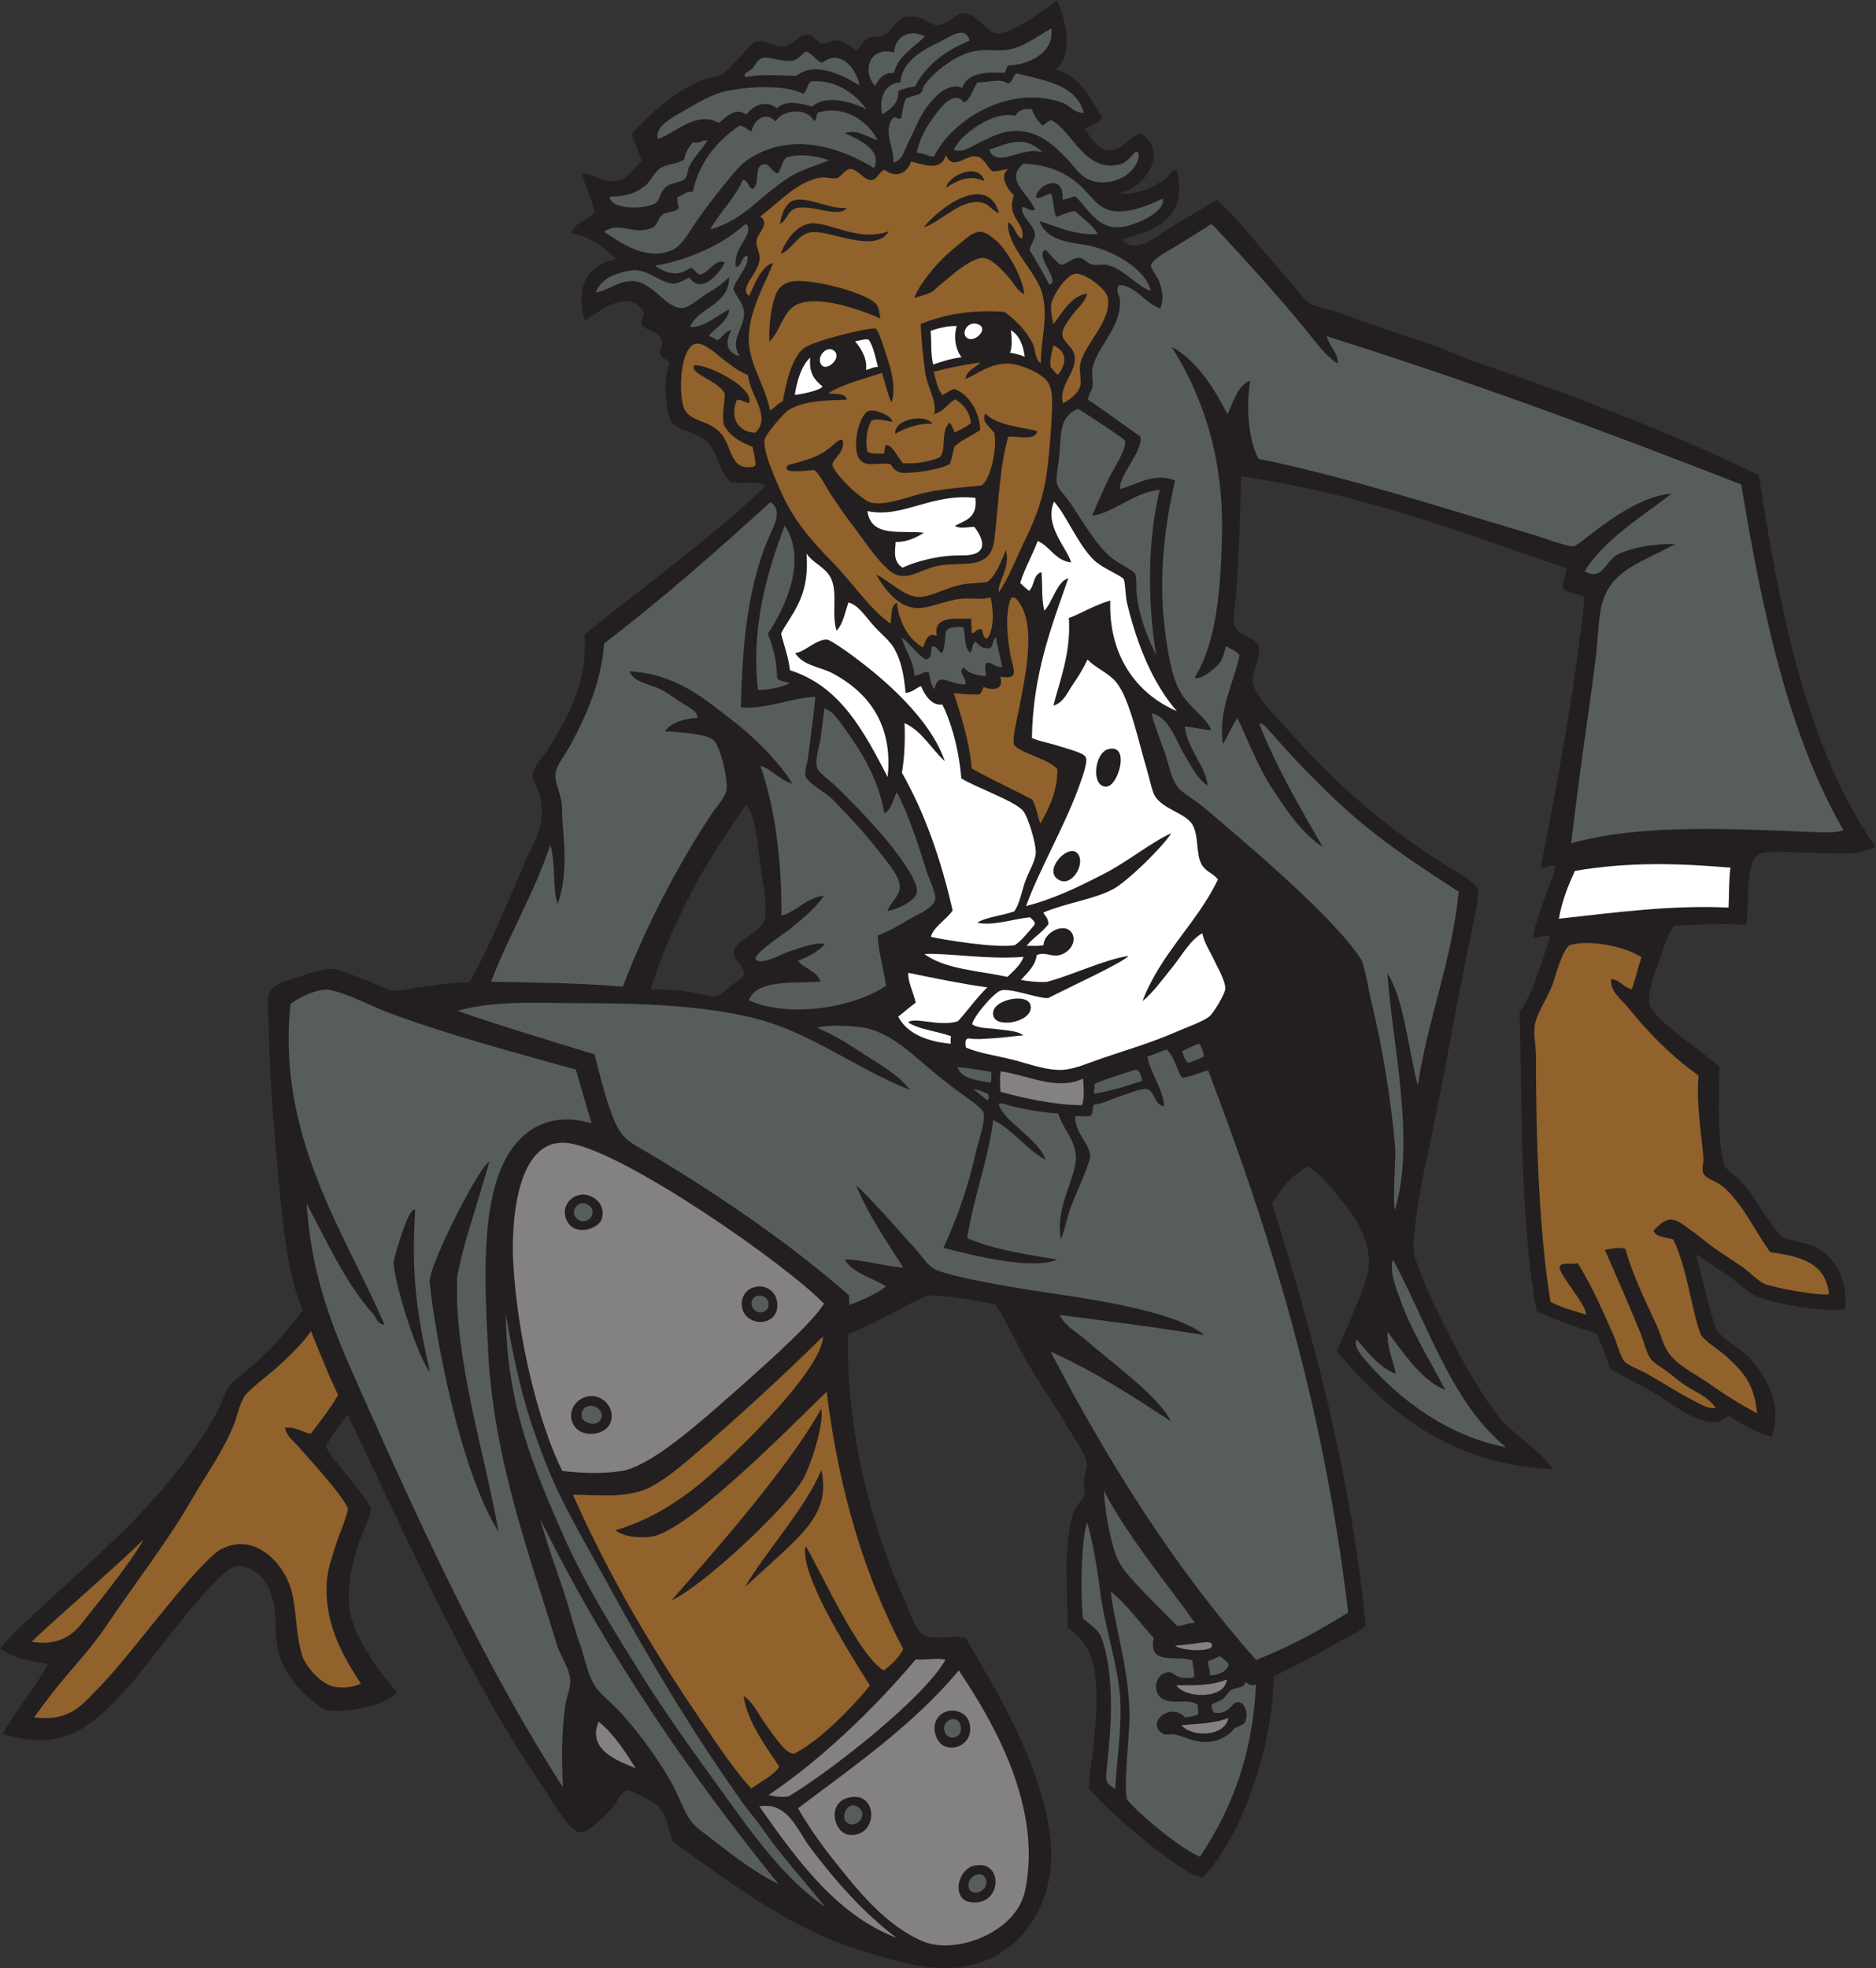 <?xml version="1.0" encoding="UTF-8" standalone="no"?>
<svg
   xmlns:dc="http://purl.org/dc/elements/1.1/"
   xmlns:cc="http://creativecommons.org/ns#"
   xmlns:rdf="http://www.w3.org/1999/02/22-rdf-syntax-ns#"
   xmlns:svg="http://www.w3.org/2000/svg"
   xmlns="http://www.w3.org/2000/svg"
   viewBox="0 0 746.653 783.093"
   height="783.093"
   width="746.653"
   xml:space="preserve"
   id="svg2"
   version="1.1"><rect x="0" y="0" width="746.653" height="783.093" fill="#333333" stroke="none"/><defs
     id="defs6" /><g
     transform="matrix(1.333,0,0,-1.333,0,783.093)"
     id="g10"><g
       transform="scale(0.1)"
       id="g12"><path
         id="path14"
         style="fill:#231f20;fill-opacity:1;fill-rule:evenodd;stroke:none"
         d="m 3151.37,5667.53 c 73.43,-19.05 103.53,-85.44 139.74,-145.17 -11.29,-16.11 -34.06,-21.74 -52.67,-31.15 19.63,-29.74 38.96,-65.19 74.96,-65.16 35.98,0.04 59.28,39.95 91.42,50.89 87.13,-55.95 16.88,-161.1 -64.14,-179.4 55.71,-5.96 106.61,18.84 142.13,45.92 9.77,7.44 15.96,27.74 31.41,23 33.16,-140.54 -60.53,-180.05 -163.89,-205.44 40.28,-55.3 118.17,21.7 163.69,46.88 46.96,25.97 86.72,51.9 119.42,70.15 75.19,-68.41 134.53,-152.15 208.45,-232.21 22.15,-24 46.33,-62.77 68.25,-76.27 18.69,-11.53 58.1,-17.9 87.75,-28.55 84.61,-30.4 177.89,-63.36 259.81,-89.41 57.38,-18.25 111.28,-45.01 168.61,-64.62 287.54,-98.36 575.57,-208.79 825.43,-331.05 64.26,-426.22 150.7,-828.18 348.12,-1108.9 -60.47,-31.79 -144,-17.16 -222.65,-17.06 -29.91,0.04 -98.36,8.04 -125.88,-5.57 -41.21,-20.37 -28.19,-159.02 -37.54,-210.66 -73.11,6.3 -138.2,0.35 -216.09,-2.35 -20.4,-29.55 -31.72,-69.89 -45.59,-110.12 -12.42,-36 -33.81,-89.83 -26.95,-123.7 9.18,-45.49 165.29,-146.53 208.8,-187.03 -0.46,-90.76 -8.9,-207.52 14.18,-292.23 7.7,-19.32 33.31,-32.21 48.97,-48.28 32.15,-32.95 49.98,-71.29 80.66,-112.72 13.27,-17.91 31.35,-45.19 41.94,-52.2 27.07,-17.85 67.36,-16.92 98.71,-31.66 54.61,-27.72 98.03,-85.22 91.15,-186.96 -52.23,-11.62 -214.18,16.12 -264.77,38.73 -31.79,14.22 -59.35,45 -89.35,64.54 -33.24,21.64 -62.48,41.91 -92.77,60.74 17.83,-56.68 40.31,-166.1 60.21,-220.74 20.33,-36.72 77.91,-60.53 105,-92.66 52.81,-62.6 95.1,-143.56 61.29,-230.66 -52.3,13.24 -86.58,38.39 -129.49,61.87 -52.27,-54.8 -151.08,24.98 -200.69,56 -56.21,35.15 -108.79,60.19 -151.42,83.39 -10.74,38.54 -26.25,71.86 -40.74,106.31 -62.25,19.96 -124.69,39.71 -179.57,67.74 -50.39,293.32 -41.16,585.02 -50.22,891.44 43.2,62.84 64.02,146.14 91,223.84 -12.48,12.29 -41.23,-8.01 -50.51,1.36 13.91,76.99 47.38,136.08 66.44,208.34 -4.88,15.84 -29.04,-12.12 -43.3,1.69 48.54,248.95 101.49,523.64 130.3,802.14 -15.34,14.67 -48.71,9.63 -62.43,26.07 -8.53,18.12 8.72,39.54 8.09,61.62 -310.29,105.88 -610.41,222.88 -970.66,274.19 -2.54,-97.41 -7.17,-227.35 -13.97,-335.75 -2.28,-36.12 -12.07,-87.26 -6.03,-108.38 9.1,-31.83 56.85,-34.39 71.03,-58.11 10.61,-43.82 -19.9,-78.18 -16.64,-112.44 3.81,-39.94 78.95,-111.59 103.46,-139.57 137.87,-157.26 273.67,-276.5 453.47,-394.35 31.39,-20.58 109.65,-59.91 115.45,-84.99 5.08,-21.82 -16.56,-112.65 -22.55,-141.53 -47.5,-228.42 -83.31,-446.51 -132.43,-672.51 -15.07,-69.43 -39.63,-200.72 -37.46,-268.94 30.84,-116.31 190.73,-423.61 266.98,-504.88 42.03,-44.79 118.88,-92.46 149.74,-142.72 -308.18,16.45 -491.29,169.53 -646.23,353.4 19.63,41.37 37.34,83.28 55.57,128.59 16.27,40.43 40.37,90.78 40.7,138.73 0.45,61.12 -35.23,123.73 -68.61,166.33 -35.06,44.77 -69.63,89.81 -113.3,117.5 -47.82,-25.23 -79.18,-65.54 -106.88,-109.24 120.26,-388.9 235.1,-803.84 279.3,-1263.28 -19.83,-16.58 -44.3,-25.915 -66.76,-38.982 -64.08,-37.324 -134.02,-76.836 -207.73,-110.078 -2.91,-233.418 -109.93,-498.828 -211.29,-600.332 -48.71,-7.266 -315.34,221.855 -342.07,268.965 6.56,49.062 23.88,190.859 23.94,243.086 0.41,109.238 -5.6,174.726 -86.03,234.021 1.11,106.78 -15.04,235.02 17.26,343.11 6.02,20.1 28.85,36.4 33.58,55.53 2.15,8.67 -2.62,23.59 -1.74,39.57 1.11,20.58 9.72,41.05 8.55,50.82 -3.34,27.87 -50.72,95.54 -66.7,123.18 -47.85,82.66 -93.71,139.28 -139.98,231.64 -14.82,29.63 -47.85,93.32 -66.54,119.57 -29.61,7.32 -138.03,27.11 -199.4,27.23 -41.97,-14.94 -81.07,-38.99 -119.89,-59.36 -40.9,-21.46 -81.59,-40.41 -120.05,-55.76 -9.52,-284.55 72.43,-583.98 168.54,-796.13 16.12,-35.61 34.69,-91.66 54.96,-102.074 33.67,-17.304 92.56,0.762 126.5,-8.828 87.02,-148.515 225.75,-369.941 253.46,-597.773 C 3159.3,197.715 3046.17,12.852 2843.44,0 2756.68,-5.508 2667.22,23.398 2589.14,46.406 2356.78,114.902 2185.45,253.027 2008.74,377.5 c -14.5,40.898 -16.67,77.48 -44.33,106.133 -7.84,8.125 -79.2,48.281 -92.14,46.367 -17.47,-2.578 -31.82,-38.594 -44.52,-52.402 -24.16,-26.25 -69.37,-73.614 -94.09,-72.637 -35.09,1.406 -84.83,95.098 -110.34,132.051 -225.8,327.109 -407.05,744.398 -586.29,1116.388 -7.53,-14.92 -52.835,-72.93 -64.198,-96.51 22.613,-46.36 103.628,-125.03 134.598,-183.71 -0.94,-30.93 -30.04,-78.39 -41.79,-122.09 -14.68,-54.59 -32.59,-116.29 -20.51,-188.3 10.28,-61.31 64.11,-151.501 139.45,-239.274 -32.87,-45.547 -187.314,-68.828 -220.392,-48.985 -47.641,28.574 -106.606,90.508 -127.219,150.742 -28.215,82.437 3.566,147.557 -44.446,227.247 -11.324,18.79 -49.82,52.87 -88.543,46.52 C 644.805,1189.38 437.605,898.398 387.965,844.453 300.426,749.336 205.027,634.668 9.465,698.633 26.637,740 101.809,831.094 143.902,907.637 89.59,916.152 34.066,924.688 0,955.332 c 113.43,126.228 354.91,313.358 501.914,494.238 55.563,68.38 106.617,134.86 149.02,215.59 13.382,25.48 21.957,57.65 39.664,81.03 120.812,92.5 173.867,165.41 213.754,218.46 -46.594,96.97 -63.555,284.71 -76.946,436.23 -12.898,145.96 -21.691,259.06 -24.687,395.29 -0.871,39.67 -9.504,99.55 5.383,122.76 14.625,22.79 66.171,32.93 84.726,39.78 29.793,11.01 79.36,27.9 107.098,22.76 26.554,-4.92 59.664,-21.02 91.504,-31.99 30.55,-10.53 63.93,-31.1 87.91,-32.16 18.55,-0.8 48.61,8.06 71.61,10.38 47.45,4.8 92.01,14.9 150.73,13.87 65.98,119.45 110.35,230.62 167.68,364.17 28.25,65.82 62.64,106.07 41.77,196.43 -4.47,19.31 -21.02,42.22 -20.7,60.35 0.41,22.65 29.59,49.04 47.01,77.75 58.33,96.16 118.89,197.54 107.49,339.88 179.54,147.41 372.71,282.33 539.02,441.85 -15.12,20.8 -57.7,5.03 -101.51,13.52 -38.72,35.57 -32.35,75.68 -70.14,119.42 -24.98,28.92 -89.78,33.26 -107.16,60.12 -10.47,16.19 -16.61,63.95 -18.36,89.28 -1.94,27.98 3.89,59.43 10.73,83.36 -3.78,20.38 -22.27,12.3 -26.61,31.25 -3.26,14.23 9.58,26.65 5.44,39.88 -8.3,26.54 -40.02,25.55 -59.61,44.21 -3.68,18.33 6.53,23.93 5.44,39.88 -46.86,75.97 -135.59,-0.32 -175.42,-25.78 -31.45,102.14 8.56,168.95 92.74,184.29 -28,28.48 -75.58,68.21 -133.13,76.99 9.44,33.92 50.43,38.97 69.23,64.32 -10.14,40.45 -28.05,72.42 -37.46,113.66 35,-0.11 64.33,-30.93 109.01,-20.41 33.03,7.78 46.06,40.93 69.54,57.13 -10.86,27.1 -19.49,56.62 -32.43,81.45 50.01,51.03 120.39,123.19 212.7,160.75 18.16,7.39 39.8,8.08 56.91,16.93 18.68,9.66 33.83,31.09 51.89,49.13 16.09,16.08 40.05,45.71 51.88,49.15 25.51,7.43 54.4,-17.17 79.91,-14.49 31.66,3.33 48.07,35.04 70.5,35.56 24.1,0.55 27.04,-22.76 48.03,-26.71 13.03,-2.45 28.61,10.59 42.84,9.1 28.61,-2.98 37.59,-20.02 58.97,-29.83 11.88,9.7 18.3,29.73 34.38,37.56 10.93,5.33 25.04,0.18 39.4,5.35 50.01,18.01 34.8,72.16 112.86,55.43 18.57,-3.97 35.18,-23.64 55.05,-22.78 31.07,1.35 54.3,35.17 77.7,35.87 35.52,1.05 68.47,-56.24 96.36,-60.61 43.71,-6.83 158.44,80.11 183.05,98.18 27.25,-61.27 49.28,-163.86 -5.31,-205.63 z m -922.71,-2195.7 c 23.59,-28.61 31.5,-95.17 39.69,-164.01 7.24,-60.83 24.84,-134.39 14.98,-175.91 -9.5,-40.01 -89.65,-64.68 -92.96,-97.8 -2.41,-24 33.48,-46.93 31.79,-67.06 -7.63,-15.92 -22.93,-23.07 -38.14,-34.12 -10.4,-7.57 -27.86,-27.6 -41.88,-30.68 -24.16,-5.32 -64.74,9.78 -97.9,13.69 -35.58,4.18 -68.19,5.68 -101.18,6.33 66.51,209.44 167.23,387.58 285.6,549.56 v 0" /><path
         id="path16"
         style="fill:#ffffff;fill-opacity:1;fill-rule:evenodd;stroke:none"
         d="m 2925,4904.31 c 24.39,-13.86 -15.39,-53.55 -37.11,-38.87 -21.7,14.68 4.14,57.59 37.11,38.87 v 0" /><path
         id="path18"
         style="fill:#ffffff;fill-opacity:1;fill-rule:evenodd;stroke:none"
         d="m 2490.8,4827.4 c 24.83,-21.53 -24.69,-65.51 -39.61,-39.94 -14,23.98 18.89,57.91 39.61,39.94 v 0" /><path
         id="path20"
         style="fill:#ffffff;fill-opacity:1;fill-rule:evenodd;stroke:none"
         d="m 2912.42,4388.52 c 7.68,-63.68 -35.94,-67.89 -61.13,-83.93 15.64,-9.59 39.86,-2.52 57.77,-2.7 30.8,-39.8 42.68,-86.33 -37.09,-85.13 -71.91,1.09 -138.34,-18.81 -177.21,-36.53 -32.31,19.97 -20.21,58.46 -20.66,76.33 36.08,0.33 62.94,14.12 84.38,27.87 -67.67,7.97 -157.75,-15.97 -168.62,64.61 104.59,-22.46 190.04,53.87 322.56,39.48 v 0" /><path
         id="path22"
         style="fill:#91622b;fill-opacity:1;fill-rule:evenodd;stroke:none"
         d="m 3019.3,4090.56 c 3.59,0.16 7.18,0.31 10.78,0.47 69.41,-64.49 31.72,-230.02 14.31,-323.68 -6.25,-33.67 -23.39,-96.64 -16.48,-116.04 15.53,-24.04 109.55,-44.2 129.38,-73.56 -0.77,-68.32 -25.14,-115.03 -50.55,-160.79 -8.65,15.65 -11.97,50.52 -24.77,70.97 -64.18,34.14 -124.55,60.63 -180.66,92.92 -7.76,85.78 -31.52,154.08 -53.18,224.67 23.12,-2.38 46.79,-4.17 72.24,-4.02 12.34,1.36 10.9,15.34 17.03,22.38 22.56,-10.55 62.8,-10.48 49.06,31 61.94,-11.68 36.88,25.21 29.36,69.76 -10.62,62.95 -13.71,127.06 3.48,165.92 v 0" /><path
         id="path24"
         style="fill:#575e5a;fill-opacity:1;fill-rule:evenodd;stroke:none"
         d="m 2876.46,4003.01 c 6.72,-27.87 1.12,-62.28 20.36,-76.42 9.41,9.15 2.11,23.4 16.56,33.16 10.08,-15.48 28.1,-23.42 41.91,-19.45 10.73,3.09 7.03,23.51 18.75,32.94 3.83,-32.27 12.5,-59.22 18.36,-89.28 -20.95,-2.77 -26.38,11.41 -43.79,12.49 -12.93,-3.13 -3.81,-26.43 -5.45,-39.89 -28.26,1.81 -52.22,8.29 -66.01,25.92 -18.73,-13.31 8.53,-30.48 5.82,-50.2 -46.62,-4.86 -80.96,43.34 -93.03,-14.92 -10.44,11.2 -12.63,31.43 -16.61,49.71 -14.84,6.35 -24.48,-8.67 -42.85,-9.1 -3.24,45.46 -28.07,75.82 -38.34,113.62 25.24,-17.67 44.64,-50.2 72.25,-65.28 16.15,2.48 16.93,19.02 16.39,36.77 17.93,9.53 22.05,-21.03 33.16,-16.56 20.63,53.42 -15.48,79.71 62.52,76.49 v 0" /><path
         id="path26"
         style="fill:#ffffff;fill-opacity:1;fill-rule:evenodd;stroke:none"
         d="m 5166.6,3284.63 c -4.74,-37.07 -3.63,-79.49 -5.55,-119.16 -174.17,7.79 -335.09,-14.39 -506.62,-33.21 9.28,53.62 27.82,98.77 47.74,142.65 160.31,27.59 310.64,22.81 464.43,9.72 v 0" /><path
         id="path28"
         style="fill:#575e5a;fill-opacity:1;fill-rule:evenodd;stroke:none"
         d="m 1719.47,2681.76 c 14.88,-54.12 31.37,-106.49 46.72,-160.08 -123.37,36.07 -206.4,-19.22 -251.54,-97.62 -81.8,-142.09 -67.19,-385.64 -56.95,-586.29 16.73,-328.1 131.28,-627.44 204.24,-870.211 11.05,-36.778 37.46,-71.309 40.74,-106.329 2.03,-21.679 -10.93,-50.273 -14.65,-76.308 -11.07,-77.559 -11.59,-156.758 -7.17,-245.352 -227.46,351.953 -415.9,763.3 -571.58,1109.82 -84.55,193.83 -176.659,368.44 -193.745,632.88 58.258,-110.24 116.895,-239.11 198.365,-329.97 9.32,-10.41 15.38,-34.21 33.8,-30.93 -115.04,267.46 -322.88,561.07 -280.149,956.95 26.133,18.93 83.547,48.03 117.101,41.21 57.318,-11.64 115.638,-45.25 175.968,-67.89 172.39,-64.73 380.33,-120.14 558.85,-169.88 z m -436.91,-631.92 c 18.6,-179.86 95.3,-574.02 206.03,-747.63 -42.06,238.88 -133.02,515.23 -123.49,760.15 19.7,107.17 49.91,182.17 96.24,344.93 -28.72,-11.53 -175.77,-298.17 -178.78,-357.45 z m -107.16,60.12 c -1.3,-59.47 72.58,-290.51 108.3,-330.33 -49.95,215.49 -52.71,323.42 -44.28,483.89 -17.39,8.39 -50.41,-99.71 -64.02,-153.56 v 0" /><path
         id="path30"
         style="fill:#91622b;fill-opacity:1;fill-rule:evenodd;stroke:none"
         d="m 4900.96,3017.04 c -10.53,-30.62 -17.7,-64.33 -28.23,-94.95 -26.46,3.79 -33.84,28.38 -62.57,29.67 -3.52,-36.7 30.78,-59.71 50.56,-84.24 60.47,-75.02 130.71,-147.17 210.78,-203.3 -7.71,-85.9 9.48,-177.95 14.57,-247.99 0.88,-12.07 -5.35,-28.89 -1.83,-39.73 7.13,-22.01 34.47,-23.92 55.86,-40.76 61.05,-48.08 100.72,-139.31 145.72,-198.96 85.45,-12.23 166.54,-29.2 174.92,-125.59 -28.1,-5.45 -165.35,19.36 -192.36,31.13 -20.92,9.11 -41.88,33.87 -67.13,51.08 -54.51,37.19 -85.49,54.78 -137.68,98.42 -51.23,33.79 -72.61,70.35 -126.5,8.82 8.57,-20.8 38.52,-18.24 58.81,-26.23 39.96,-79.02 55.19,-210.58 80.9,-281.11 11.64,-22.3 52.69,-44.75 78.71,-68.59 46.56,-42.68 83.61,-80.55 90.35,-168.97 -46.15,25.22 -94.43,54.2 -140.8,87.46 -41.37,29.67 -100.45,55.75 -126.9,98.91 -12.81,20.9 -20.68,52.62 -32.28,77.85 -31.56,68.63 -69,142.07 -92.89,226.5 -17.5,6.61 -42.95,0.49 -61.13,-2.69 35.5,-81.48 69.98,-159.63 104.47,-244.02 10.9,-26.64 18.9,-62.48 32.44,-81.45 9.3,-13.05 32.36,-25.64 48.5,-37.5 17.3,-12.71 34.64,-27.89 48.51,-37.5 33.28,-23.07 73.56,-36.46 96.84,-71.39 -25.39,-3.67 -50.26,13.81 -73.21,25.61 -46.46,23.85 -82.55,48.73 -133.12,76.97 -19.51,10.9 -56.17,24.46 -66.48,36.7 -12.21,14.51 -21.92,54.28 -32.27,77.85 -33.32,75.78 -64.51,146.94 -106.82,215.1 -22.56,-5.33 -46.07,4.14 -53.63,-9.57 -9.41,-17.09 81.48,-115.33 78.46,-144.28 -36.37,11.8 -75.24,20.86 -106.21,38.54 -34.73,212.38 -43.52,494.31 -43.25,733.2 0.04,30.55 -7.81,61.95 -3.96,89.92 5,36.31 34.04,75.84 52.3,121.23 8.11,20.18 31.27,115.21 55.88,121.39 61.59,15.45 164.63,-5.86 210.67,-37.53 v 0" /><path
         id="path32"
         style="fill:#848182;fill-opacity:1;fill-rule:evenodd;stroke:none"
         d="m 2988.13,2676.6 c 78.53,-10.27 165.74,-59.35 245.99,-21.54 1.25,-28.77 4.53,-59.38 -3.69,-79.45 -79.36,0.11 -170.02,20.27 -243.18,39.7 -1.08,21.66 -3.09,44.22 0.88,61.29 v 0" /><path
         id="path34"
         style="fill:#848182;fill-opacity:1;fill-rule:evenodd;stroke:none"
         d="m 2460.26,1983.01 c -34.96,-56.08 -150.03,-159.9 -270.12,-266 -118.11,-104.35 -240.82,-211.31 -327.64,-232.5 -65.44,-10.27 -123.22,-7.46 -183.73,-0.92 -74.06,149.77 -134.88,407.89 -146.53,624.14 -5.38,99.93 3.65,383.73 171.75,353.52 172.2,-30.94 650.74,-367.09 756.27,-478.24 z m -761.88,238.36 c 27.55,-35.8 92.45,-12.93 99.24,17.01 10.94,48.2 -33.01,71.64 -58.05,70.39 -44.84,-2.25 -69.41,-50.72 -41.19,-87.4 z m 516.52,-231.19 c -6.88,-73.07 97.14,-82.62 105.42,-20.57 6.06,45.47 -31.55,74.84 -71.2,61.72 -25.48,-8.42 -33.26,-31.1 -34.22,-41.15 z m -494.95,-378.64 c 25.76,-28.59 91.06,-20.93 103.66,18.99 13.12,41.6 -23.66,81.6 -64.63,76.42 -45.23,-5.7 -72.53,-58.26 -39.03,-95.41 v 0" /><path
         id="path36"
         style="fill:#575e5a;fill-opacity:1;fill-rule:evenodd;stroke:none"
         d="m 1510.31,1951.82 c 39.28,-230.36 76.83,-334.44 116.67,-438.09 48.82,-126.97 120.01,-243.16 181.5,-355.92 127.22,-233.298 259.65,-454.9 407.69,-663.044 19.62,-27.578 41.56,-51.563 61.2,-80.176 55.11,-80.274 125.25,-154.942 186.88,-233.164 -121.87,85.469 -211.34,210.547 -299.39,332.695 -87.4,121.231 -176.41,242.676 -257.98,374.18 -76.45,123.219 -161.15,258.259 -227.04,407.949 -86.8,197.19 -168.57,391.21 -169.53,655.57 v 0" /><path
         id="path38"
         style="fill:#91622b;fill-opacity:1;fill-rule:evenodd;stroke:none"
         d="m 2073.8,1432.6 c -70.61,-54.08 -140.64,-97.31 -235.88,-125.74 25.36,-22.93 90.25,-24.87 119.64,-16.33 119.87,34.8 419.73,342.5 510.71,429.78 36.86,-299.06 114.78,-553.26 228.57,-768.259 -14.55,-27.285 -33.18,-44.727 -58.14,-63.828 -76.75,43.222 -198.59,318.847 -233.53,371.347 -17.69,-79.36 114.64,-293.554 191.98,-416.425 -16.38,-21.387 -128.85,-154.336 -226.58,-203.575 -25.28,-0.879 -62.8,58.692 -77.79,78.399 -29.01,38.144 -39.74,71.523 -72.63,94.082 12.61,-80.488 66.16,-148.906 106.65,-211.485 -20.38,-28.515 -55.35,-43.671 -83.61,-64.961 -56.08,61.875 -101.73,132.54 -149.49,202.383 -140.43,205.391 -274.84,429.162 -382.99,674.942 74.85,-0.43 143.67,-9.38 208.44,12.83 44.71,15.31 104.68,63.95 146.92,100.2 130.82,112.24 278.51,247.63 391.29,359.63 -2.25,-107.56 -302.6,-390.98 -383.56,-452.99 z m -68.09,-334.53 c 89.37,38.98 341.5,273.86 391.29,359.63 23.68,40.78 65.25,171.13 54.79,211.42 -103.01,-185.41 -341.09,-450.14 -446.08,-571.05 z m 218.11,38.47 c 167.23,155.8 257.85,211.68 228.66,350.45 -45.77,-112.73 -167.53,-245.08 -228.66,-350.45 v 0" /><path
         id="path40"
         style="fill:#575e5a;fill-opacity:1;fill-rule:evenodd;stroke:none"
         d="m 3295.7,1425.37 c 67.68,-133.03 198.93,-290.88 272.07,-395.17 -19.08,0.21 -35.39,-7.82 -52.36,-9.52 -45.04,46.51 -96.72,94.57 -143.52,148.6 -36.64,42.3 -43.53,63.51 -60.13,137.89 -8.67,38.73 -12.99,74.2 -16.06,118.2 v 0" /><path
         id="path42"
         style="fill:#575e5a;fill-opacity:1;fill-rule:evenodd;stroke:none"
         d="m 3246.19,1329.47 c 14.75,-50.21 29.02,-128.51 37.23,-196.54 14.28,-118.48 57.28,-232.344 61.79,-337.95 3.56,-83.613 -11.09,-175.976 -15.37,-260.566 -38.9,26.367 -27.22,14.551 -15.78,163.555 6.49,84.414 4.63,213.672 -27.05,292.636 -10.04,20.625 -38.03,39.085 -53.73,53.635 -8.77,101.39 -2.83,247.22 12.91,285.23 v 0" /><path
         id="path44"
         style="fill:#848182;fill-opacity:1;fill-rule:evenodd;stroke:none"
         d="M 2823.11,920.254 C 2756.79,802.52 2471.21,581.23 2354.73,512.383 c -17.61,-3.457 -40.09,-0.352 -60.24,3.867 146.24,97.813 307.14,247.5 439.74,405.02 29.22,-3.262 62.77,5.664 88.88,-1.016 v 0" /><path
         id="path46"
         style="fill:#848182;fill-opacity:1;fill-rule:evenodd;stroke:none"
         d="m 2382.72,476.914 c 169.74,127.617 345.33,249.863 479.14,410.371 3.02,0.781 3.45,-1.269 3.75,-3.437 97.52,-145.606 248.78,-402.032 194.7,-654.453 C 3033.93,106.25 2854.06,38.848 2757.07,79.062 2644.02,125.918 2559.2,233.281 2482.91,330 c -37.94,48.086 -72.38,98.34 -100.19,146.914 z m 416.11,205.781 c 26.58,-49.882 115.37,-20.41 95.04,51.035 -6.99,24.571 -36.39,39.375 -62.72,33.282 -39.65,-9.199 -50.65,-49.942 -32.32,-84.317 z M 2537.59,397.266 c 87.37,-5.918 85,137.714 -7.96,110.234 -61.15,-18.066 -39.82,-106.992 7.96,-110.234 z m 358.39,-200.352 c 96.77,-16.094 102.44,127.91 13.22,108.691 -51.27,-11.054 -67.95,-99.589 -13.22,-108.691 v 0" /><path
         id="path48"
         style="fill:#848182;fill-opacity:1;fill-rule:evenodd;stroke:none"
         d="m 1787.52,735.254 c 45.7,-36.777 78.13,-88.066 110.66,-139.238 -35.52,16.504 -149.67,48.964 -110.66,139.238 v 0" /><path
         id="path50"
         style="fill:#575e5a;fill-opacity:1;fill-rule:evenodd;stroke:none"
         d="m 2324.24,250.898 c -66.18,31.368 -135.11,84.356 -200.57,135.293 -20.71,16.094 -46.5,33.594 -59.92,51.387 -22.57,29.942 -36.55,76.563 -59.2,116.289 -42.25,74.16 -90.2,139.024 -145.89,202.559 -27.77,31.679 -69.72,61.699 -87.01,93.457 -18.84,34.59 -26.56,79.98 -41.38,120.683 -14.73,40.484 -25.17,83.454 -37.93,124.454 -25.96,83.38 -58.2,164.49 -79.31,245.14 193.76,-394.808 445.11,-760.707 711.21,-1089.262 v 0" /><path
         id="path52"
         style="fill:#848182;fill-opacity:1;fill-rule:evenodd;stroke:none"
         d="m 2267.15,482.617 c 85.08,14.297 113.28,-71.172 149.43,-119.531 C 2494.59,258.75 2580.69,162.09 2677.3,89.941 2497.11,158.262 2377.49,325.41 2267.15,482.617 v 0" /><path
         id="path54"
         style="fill:#91622b;fill-opacity:1;fill-rule:evenodd;stroke:none"
         d="m 2823.95,5411.62 c 20.41,-47.08 57.61,-2.03 86.64,-3.38 28.08,-1.31 31.68,-27.57 52.42,-44.53 19.63,-1.88 28.92,5.73 46.58,5.67 -23.48,-17.73 -8.65,-51.04 17.89,-78.49 -25.64,-64.61 37.54,-82.9 23.71,-128.68 -20.37,9.17 -20.68,40.25 -41.8,48.6 -2.63,-75.88 86.39,-146.56 103.23,-215.25 17.24,-70.39 -4.61,-134.67 -5.33,-205.63 -19.26,15.82 -14.5,41.14 -24.28,60.18 -19.49,37.9 -47.62,66.27 -83.42,93.6 -96.5,6.92 -179.06,-7.08 -250.64,-36.3 2.26,-46.34 6.21,-94.4 13.63,-145.02 6.63,-45.36 35.25,-83.85 27.06,-123.44 26.96,6.39 41.38,31.36 61.88,43.65 25.59,-13.69 45.3,-40.83 47.46,-71.25 -14.9,-10.51 -30.31,-20.57 -49.23,-27.4 -3.21,9.08 -7.87,24.32 -15.28,28.79 -26.12,-25.54 -8.32,-78.46 -27.47,-102.56 -28.38,-13.6 -73.25,-20.89 -110.91,-18.45 -16.4,19.77 -28.73,48.43 -46.48,54.54 -11.7,-0.8 -6.96,-16.64 -9.67,-25.65 -21.84,-0.13 -49.07,-1.23 -50.83,8.56 -6.09,33.77 0.42,71.14 13.99,90.93 22.4,5.86 40.54,-1.59 61.47,-4.72 -1.68,18.24 -50.17,38.43 -69.92,32.95 -28.56,-7.92 -52.49,-105.67 -29.76,-141.85 18.72,-29.8 53,-10.57 94.46,-17.45 7.21,-14.28 20.71,-25.92 38.12,-26.02 55.85,-0.33 129.95,16.31 139.8,28.81 4.18,14.48 7.12,24.96 12.42,49.94 21.52,19.43 52.05,32.62 77.13,48.77 -2.23,66.68 -46.43,115.27 -79.22,123.04 -14.94,-6.55 -21.41,-10.74 -32.94,-18.62 -13.92,14.6 -19.17,39.89 -26.98,70.02 44.2,11.32 90.11,21.04 139.31,27.79 -9.84,-14.18 -39.9,-21.06 -44.69,-48.83 30.79,9.12 69.01,45.76 124.13,45.13 30.43,1.85 83.59,-20.81 106.21,-38.55 20.56,-16.13 29,-34.81 28.67,-78 -0.47,-61.11 -8.18,-151.2 -15.96,-209.71 -9.35,-70.56 -31.29,-130.9 -60.06,-190.04 -29.51,-60.68 -52.03,-121.15 -82.75,-165.82 -6.8,26.27 35.88,71.82 20.86,125.36 -10.98,-24.93 -27.4,-73.35 -54.65,-94.42 -20.04,-3.75 -44.77,-3.75 -62.44,-5.88 -54.16,-6.51 -105.11,-40.38 -144.57,-39.31 -43.63,1.18 -88.58,50.95 -125.58,66.52 26.3,-45.28 63.52,-93.61 116.21,-99.37 40.54,-4.42 93.98,25.78 146.5,28.1 29.1,1.28 52.91,-4.25 79.14,3.5 8.61,-41.45 10.9,-92.84 -9.94,-122.96 -15.65,0.51 -9.98,19.52 -18.3,28.02 -15.82,1.81 -15.53,-11.1 -28.31,-12.06 -0.62,14.38 -1.26,28.77 -1.89,43.15 -34.61,-1.3 -116.25,13.08 -102.23,-51.37 -30.47,12.82 -32.91,-17.18 -41.73,-34.27 -43.19,25.7 -69.4,69.97 -77.98,133.49 -19.56,-8.56 -14.33,-39.79 -18.88,-62.09 -58.87,40.05 -108.71,116.14 -170.1,179.86 -66.45,67.82 -120.96,128.87 -161.23,223.49 -16.85,39.58 -49.22,110.07 -44.58,145.37 1.9,14.51 57,80.21 73.8,90.15 50.18,29.16 129.57,27.56 171.68,29.22 -4.23,21.77 -34.29,15.31 -54.91,19.19 44.04,28.72 105.24,41.72 159.47,61.1 10.52,-28.71 16.34,-62.57 29.15,-88.79 14.2,44.36 -0.37,97.79 -17.31,146.97 -6.74,19.54 -19.09,64.6 -30.9,74.31 -34.74,0.15 -187.32,-37.8 -214.78,-59.95 -35.34,-28.52 -53.12,-105.86 -61.49,-157.67 -14.73,-4.38 -21.64,-18.75 -38.45,-26.93 -13.81,73.21 -63.25,138.72 -63.49,213.41 -0.28,84.34 51.89,169.39 72.86,226.64 -34.64,-7.84 -56.4,-65.36 -71.3,-98.14 -34.22,21.89 28.5,65.56 31.1,110.78 1,17.36 -11.63,36.06 -9.58,53.63 2.78,23.81 42.85,50.01 11.2,72.56 57.03,41.37 108.51,104.93 182.25,116.17 13.63,2.07 33.22,-5.09 46.92,-1.53 12.23,3.18 24.14,25.55 38.44,26.92 21.73,2.08 43.22,-34.32 62.73,-33.26 20.96,1.12 26.02,29.66 41.9,30.68 31.66,-26.18 67.13,-10.23 78.16,25.08 39.42,-10.16 90.19,-30.13 103.66,19 z M 3145,4843.39 c 32.48,-13 47.15,-45.07 14.22,-87.2 -10.04,4.05 -12.5,14.3 -21.9,21.76 -4.74,19.66 4.5,49.34 7.68,65.44 z m 28.85,-173.04 c -15.35,54.62 44.65,93.51 34.1,145.65 -5.02,22.47 -34,38.72 -35.9,57.87 -2.17,21.82 19.98,46 33.18,64.52 13.5,18.96 33.38,31.8 40.61,59.46 -46.19,-4.9 -74.02,-56.47 -100.47,-90.93 -5.31,21.73 -9.06,45.85 -6.31,60.99 4.83,26.68 45,86.5 71.7,89.65 27.15,3.2 91.62,-44.02 96.86,-71.39 12.85,-67.15 -67.54,-137.18 -81.49,-194.59 -5.68,-23.38 3.87,-51.62 -0.58,-68.49 -6.53,-24.87 -34.14,-42.62 -51.7,-52.74 z m -918.65,-87.47 c -52.54,1.76 -76.88,45.57 -54.8,98.48 15.71,0.81 21.68,-8.99 36.44,-9.2 15.7,50.02 -139.26,121.3 -164.98,111.09 -12.44,-24.33 68.07,-42.67 91.62,-81.91 2.32,-25.13 -9.58,-62.48 -1.39,-97.35 25.13,-42.14 66.75,-54.98 84.53,-63 3.52,-14.86 8.3,-32.56 9.13,-51.78 1.11,-12.55 -31.94,-10.28 -43.01,-5.5 -29.81,12.87 -35.86,66.42 -56.6,92.74 -39.75,50.47 -104.7,34.33 -117.27,90.56 -13.4,60.04 -3.33,179.8 42.4,182.05 24.74,1.21 64.26,-36.74 77.76,-47.01 25.42,-19.34 42.51,-33.55 74.16,-47.17 6.85,-62.73 71.49,-125.16 22.01,-172 z m 569.45,731.47 c 34.35,22.24 72.05,40.54 114.45,19.48 -15.12,57.06 -105.97,19.53 -114.45,-19.48 z m -455.96,-38.18 c -24.39,-7.75 -36.94,-47.72 -40.14,-70.24 23.56,12.08 20.88,40.54 50.59,47.66 48.19,10.45 128.32,-31.59 149.07,0.8 -47.03,-6.82 -116.54,35.43 -159.52,21.78 z m 389.12,-80.08 c 47.85,14.57 102.87,76.38 158.81,75.48 37.42,-0.26 39.57,-23.69 66.33,-33.1 -34.41,118.54 -171.2,23.79 -225.14,-42.38 z m -325.15,11.97 c -50.1,4.17 -89.39,-53.29 -101.24,-91.46 36.47,15.59 48.19,56.44 88.31,64.54 51.77,10.43 193.49,-67.16 234.1,3.14 -84.22,-30.48 -159.98,18.69 -221.17,23.78 z m 546.91,-56.22 c -57.32,50.95 -65.55,36.57 -141.27,-27.35 -57.11,-48.2 -105.15,-119.61 -107.26,-139.37 20.93,8.31 31.09,7.76 52.5,18.63 38.8,32.59 120.89,111.1 158.55,99.59 20.25,-2.19 53.83,-38.27 71.04,-58.13 15.68,-18.1 24.33,-39.73 45.37,-48.44 -6.2,49.39 -43.83,118.51 -78.93,155.07 z m -362.96,-185.42 c -30.46,35.93 -197.12,77.49 -251.65,68.15 -45.53,-7.79 -53.33,-45.8 -61.08,-85.58 -5.94,-30.53 -7.94,-66.53 -6.65,-93.99 35.31,33.93 39.88,92.79 85.13,111.88 70.7,29.12 204.48,-24.57 246.96,-43.13 -3.53,7.8 -2.71,30.88 -12.71,42.67 z M 2968.75,4582 c 9.92,-51.37 -15.16,-149.12 -39.92,-156.71 -12.95,-2.13 -126.7,-8.95 -186.23,-26.25 -43.19,-12.56 -105.12,-34.28 -143.06,-24.35 -27.82,7.28 -112.1,88.33 -114.27,113.52 4.89,20.85 39.42,38.64 30.32,73.58 -13.63,2.78 -26.79,-17.58 -52.7,-34.58 -31.17,-20.47 -71.6,-30.71 -109.72,-40.9 -28.44,-30.57 72.04,-13.79 76.32,-14.63 13.22,-3.31 37.4,-52.25 53.85,-76.9 22.2,-33.28 37.95,-56.22 53.85,-76.9 44.4,-57.74 78.14,-112.06 118.17,-146.12 46.47,-39.55 86.77,1.33 143.53,13.55 69.16,14.9 158.12,-16.62 169.61,75.97 13.51,108.87 15.78,221.46 42.11,310.27 30.48,0.98 82.53,-12.9 86.3,15.95 -35.58,11.4 -120.78,15.28 -155.02,53.26 -11.11,-27.27 8.58,-33.35 26.86,-58.76 z m -295.4,-2.25 c 28.74,17.38 73.91,32.92 111.04,29.71 -22.95,32.74 -117.48,12.64 -111.04,-29.71 v 0" /><path
         id="path56"
         style="fill:#91622b;fill-opacity:1;fill-rule:evenodd;stroke:none"
         d="m 927.93,1594.53 c -26.938,4.51 -42.692,21.23 -76.485,18.24 2.211,-23.63 26.16,-40.6 42.266,-59.39 22.551,-26.31 125.779,-137.15 144.929,-180.98 1.75,-14 -29.14,-87.32 -34.95,-106.03 -11.206,-36.21 -24.71,-73.26 -27.592,-109.34 -10.09,-126.27 47.882,-226.854 101.612,-308.378 -28.39,-12.011 -58.39,-13.984 -84.019,-7.949 -33,7.774 -78.769,54.922 -90.453,89.59 -21.386,63.496 -16.785,140.057 -34.078,200.387 -21.23,74.05 -108.008,176.39 -214.16,116.66 -90.457,-64.92 -275.102,-330.719 -372.973,-423.688 -44.82,-49.121 -87.668,-88.066 -180.339,-75.41 25.398,33.418 43.101,59.004 66.98,88.399 49.199,60.625 104.984,119.062 150.285,186.839 82.348,123.16 179.824,246.64 253.676,375.17 40.855,71.1 89.148,136.41 123.695,218.07 11.418,27.03 18.039,64.51 32.039,87.79 13.625,21.74 69.137,61.58 97.145,87.29 17.574,16.11 65.211,56.83 103.285,109.08 17.535,-45.8 36.242,-89.36 56.559,-138.05 5.546,-13.3 23.138,-46.7 23.268,-53.73 -19.948,-36.29 -58.366,-84.41 -80.69,-114.57 z M 428.813,1279.22 c -38.266,-70.53 -161.122,-220.1 -181.098,-245.96 -29.152,-39.315 -74.086,-72.869 -153.59,-59.373 100.051,94.493 250.016,221.933 334.688,305.333 v 0" /><path
         id="path58"
         style="fill:#575e5a;fill-opacity:1;fill-rule:evenodd;stroke:none"
         d="m 2231.45,5201.64 c 16.82,-29.6 -44.7,-68.9 -34.15,-124.04 20.68,2.93 13.84,31.05 34.53,33.96 3.99,-35.22 -31.26,-62.66 -42.47,-99.17 13.67,-31.99 31.44,-43.66 32.12,-74.25 0.92,-41.4 -45.17,-80.37 -12.42,-126.67 -40.65,9.99 -45.45,42.63 -25.07,78.16 -20.62,-4.13 -26.14,-22.08 -41.89,-30.67 -7.88,5.21 -16.49,9.63 -25.81,13.27 20.82,25.79 54.89,39.48 61.4,78.39 -31.02,-11.67 -69.6,-53.6 -116.62,-52.01 17.73,55.19 117.73,64.71 115.92,149.27 -20.5,-20.81 -34.84,-30.58 -66.27,-49.77 -26.14,-15.98 -53.45,-42.2 -73.78,-42.9 -47.98,-1.68 -85.89,75.56 -144.08,80.11 -44.52,3.48 -69.76,-25.57 -113.81,-33.86 8.06,26.47 34.48,44.79 55.31,52.89 12.92,5.02 44.11,14.43 64.27,13.65 38.25,-1.47 70.78,-34 105.62,-39.39 16.95,-2.62 36.78,8.89 53.89,17.62 35.16,-51.53 87.95,9.43 106.15,44.33 -26,15.58 -46.98,-29.65 -74.09,-35.71 -13.02,3.38 -15.11,18.69 -29.73,20.31 -36.03,-28.31 -73.23,-16.11 -104.78,6.18 100.79,17.67 202.33,62.8 268.4,123.57 4.16,0.77 6.44,-0.51 7.36,-3.27 z m 1239.66,80.04 c 13.56,-39.08 -92.03,-88.52 -140.35,-85.48 -59.78,3.74 -86.6,61.22 -119.39,92.01 -15.55,-0.71 -22.44,-9.36 -39.24,-8.94 8.03,76.24 -70.16,50.45 -79.59,7.29 14.76,-9.91 28.77,10.37 46.44,9.26 8.05,-26.91 5.45,-42.07 13.79,-67.86 10.75,0.49 35.92,14.65 56.92,16.93 22.17,-21.32 58.06,-46.75 67.91,-69.07 -73.26,-3.39 -119.53,22.72 -174.69,39.13 18.95,-49.56 69.55,-62.33 129.22,-69.97 72.21,-9.23 185.6,-65.18 204.32,-138.7 -41.72,12.94 -77.7,64.04 -129.54,77.15 -15.15,3.83 -32.16,-2.12 -46.91,1.53 -11.31,2.81 -24,19 -36.91,19.99 -21.39,1.63 -35.94,-20.4 -56.76,-20.53 -17.37,12.43 -29.3,30.83 -45.22,44.85 -34.27,-16.53 48.56,-95.4 11.8,-103.98 -1.45,3.53 -47.48,87.44 -58.55,101.91 0.09,12.67 17.05,35.58 15.91,47.55 -2.85,29.92 -43.2,54.21 -38.77,81.39 15.34,1.68 19.89,-13.1 37.89,-8.5 -9.68,42.81 -95.33,89.86 -33.69,138.18 75.14,-1.54 133.75,-29.61 176.14,-71.48 31.73,-31.34 52.46,-70.59 107.65,-70.91 42.81,-0.26 92.29,18.75 131.62,38.25 z m -996.02,114.51 c -48.61,-19.63 -90.13,-30.62 -127.24,-56.08 -34.94,-23.95 -68.15,-52.03 -100.96,-80.14 -30.67,-26.26 -74.38,-55.64 -126.61,-70.45 29.45,52.41 72.96,91.95 97.93,148.47 17.18,-1.35 14.15,-24.77 30.05,-27.51 22.09,19.11 2.44,65.88 29.18,73.36 21.17,5.93 22.84,-21.51 44.44,-26.85 12.2,12.97 12.09,37.23 26.7,48.01 42.67,12.33 94.67,3.18 126.51,-8.81 z m 638.09,23.05 c -63.2,22.24 -134.61,-50.67 -160.23,8.89 46.17,12.34 102.66,49.69 160.23,-8.89 z m -1001.07,36.58 c -10.58,-21.63 -38.04,-45.88 -54.22,-78.08 -5.5,-10.96 -4.42,-28.15 -12.79,-36.6 -11.48,-11.61 -40.39,-11.23 -56.58,-24.12 -17.32,-13.79 -18.83,-40.7 -30.31,-48.19 -30.57,-19.95 -134.33,-21.88 -137.78,19.12 45.53,-0.92 76.33,9.63 103.19,29.8 19.64,14.75 27.27,38.82 44.52,52.41 20.85,16.43 51.03,12.44 74.42,28.52 4.15,21.51 14.24,37.59 26.55,51.63 21.81,-5.67 20.36,5.37 43,5.51 z m 968.81,93.28 c 6.6,-20.43 18.08,-35.55 30.99,-49.08 11.18,3.59 14.57,14.27 28.15,15.66 62.73,-33.66 99.39,-157.79 204,-131.52 34.07,8.55 48.85,59.38 56.45,27.72 -8.07,-68.31 -101.82,-102.21 -159.14,-68.29 -21.25,12.57 -40.2,41.76 -60.41,62.2 -41.88,42.3 -94.05,90.23 -176.29,75.07 -28.44,-5.23 -55.06,-20 -81.45,-32.42 -22.24,-10.48 -48.65,-30.91 -74.74,-21.32 12.01,40.09 117.01,119.62 182.89,101.77 8.18,14.38 22.83,22.82 49.55,20.21 z m -650.64,-35.97 c 10.67,2.88 4.52,21.16 13.27,25.8 79.02,22.64 147.44,-25.88 176.61,-82.27 -29.95,7.83 -60.83,33.61 -98.22,20.88 39.91,-18.41 113.93,-49.91 87.49,-104.24 -117.64,71.72 -260.17,104.93 -379.38,22.86 -17.74,-12.2 -32.49,-30.27 -48.28,-48.98 -32.86,-38.93 -63.45,-78.93 -95.45,-123.13 -23.69,-32.72 -47.53,-83.62 -82.19,-97.33 -77.84,-30.8 -150.69,23.69 -200.66,56 37.85,28.08 78.57,-0.86 118.68,5.24 7.99,1.21 20.45,3.83 28.45,8.47 11.96,6.93 13.72,26.95 27.19,37.23 13.58,10.38 37.29,5.62 49.55,20.21 -3.41,8.83 -5.56,19.06 -5.03,32.21 16.36,4.59 24.05,17.1 46.12,16.46 20.07,89.75 72.02,150.34 139.03,197.13 17.01,-0.27 21.91,-13.77 36.76,-16.39 6.08,33.14 43.44,61.9 70.82,28.35 20.68,36.65 95.74,43.14 115.24,1.5 z m 806.09,24.83 c -28.23,-1.28 -44.3,23.04 -62.58,29.66 -161.86,58.68 -334.69,-53.95 -385.65,-161.19 -18.44,2.48 -31.11,11.25 -50.99,12.16 4.22,26.53 19.02,61.78 42.62,95.57 22.59,32.34 66.34,96.33 98.47,54.81 22.56,11.56 25.69,40.91 40.63,59.45 35.11,0.04 67.01,13.61 90.21,-3.22 16.99,2.85 11.92,25.92 27.5,30.05 83.03,-21.15 175.37,-32.11 199.79,-117.29 z m -649.12,10.93 c -40.16,19.06 -119.68,46.81 -162.47,7.24 -28.57,10.07 -81.37,21.69 -104.3,-4.62 -36.76,26.4 -69.44,8.76 -92.88,-18.52 -33.52,23.83 -59.4,-9.28 -81.76,-25.24 -65.84,39.49 -136.51,-35.68 -181.68,-47.67 -9.22,39.6 44.54,63.94 82.67,86.54 34.39,20.38 79.47,47.07 120.06,55.76 72.09,15.44 181.17,19.35 230.97,-7.81 13.31,7.37 11.12,28.93 23.58,37.08 72.56,6.26 130.84,-35.42 165.81,-82.76 z m -132.23,138.29 c 53.25,42.8 101.53,-15.81 111.07,-67.16 -46.83,28.34 -133.3,74.47 -188.61,27.7 -55.8,1.87 -98.89,6.44 -151.21,-3.08 -11.59,10.4 9.87,15.4 20.47,26.13 6.15,6.22 16.14,26.52 27.49,30.05 24.34,7.56 64.06,-13.69 94,-6.66 18.58,4.36 21.52,17.29 38.45,26.93 20.64,-6.35 27.7,-27.55 48.34,-33.91 z m 683.73,102.31 c 9.86,-68.59 -60.04,-105.57 -121.25,-109.86 -16.66,1.44 -9.32,-19.08 -20.62,-22.53 -49.34,3.46 -110.08,0.67 -124.13,-45.13 -47.11,21.06 -97.07,-39.99 -119.11,-77.34 -14.72,-24.95 -26.4,-55.52 -39.66,-81.03 -13.21,-25.44 -21.11,-62.58 -47.64,-63.37 6.67,37.36 -33.74,97.29 1.3,133.4 10.9,3.08 10.86,-5.74 21.75,-2.65 6.97,17.77 6.18,42.65 15.43,58.34 12.83,9.16 32.67,8.95 42.52,16.29 10.89,8.1 5.07,14.25 13.28,25.82 26.41,37.23 92.54,89.37 146.92,100.18 37.64,7.48 72.23,-0.4 100.7,4.46 48.44,8.27 79.94,34.98 130.51,63.42 z m -243.44,-35.98 c -72.15,-29.43 -129.56,-72.36 -163.3,-136.95 -19.68,-1.56 -33.82,-8.18 -49.88,-13.02 1.99,-39.77 -24.11,-53.85 -47.33,-70.56 -12.22,47.19 6,92.35 53.41,96.06 5.58,58.44 56.56,92.02 117.19,120.49 29.7,13.94 75.13,51.93 89.91,3.98 z m -133.86,12.09 c -33.81,-33.49 -79.14,-56.39 -92.49,-108.59 -33.86,1.08 -44.75,-18.86 -55.96,-38.51 -39.57,42.32 -18.86,119.06 56.86,99.81 2.58,49.07 48.94,71.45 91.59,47.29 v 0" /><path
         id="path60"
         style="fill:#575e5a;fill-opacity:1;fill-rule:evenodd;stroke:none"
         d="m 3993.77,4789.49 c 3.94,28.21 -25.51,52.52 -32.42,81.44 425.39,-133.45 834.12,-285.11 1237.56,-442.55 63.39,-385.68 143.55,-753.04 305.05,-1031.53 -13.32,-7.19 -49.53,-7.28 -68.16,-6.62 -232.52,8.22 -528.89,28.91 -744.47,-32.93 19.2,172.64 49.08,366.26 72.93,550.97 8.06,62.42 6.56,133.53 24.41,181.25 32.52,86.91 119.14,109.72 212.7,160.75 -48.13,2.05 -116.47,-5.84 -168.07,-29.05 -40.41,-18.16 -48.63,-84.48 -102.25,-51.37 63.58,98.26 167.7,159.41 260.04,231.32 -128.92,-10.31 -265.64,-149.03 -292.14,-157.06 -18.23,-2.49 -94.46,26.66 -120.43,34.31 -252.35,74.39 -550.61,171.39 -820.82,226.76 -31.41,58.06 -37.19,157.86 -24.71,233.14 -33.87,-9.5 -51.76,-62.9 -67.64,-100.29 -43.08,81.11 -89.57,158.53 -167.48,201.6 81.41,-128.99 155.12,-307.77 150.68,-555.49 -2.92,-164 -15.76,-326.8 -81.77,-432.43 15.92,-8.95 59.63,25.28 73.79,42.9 11.42,14.23 15.76,34.38 19.33,51.31 14.42,-8.13 30.96,-13.95 40.86,-27.03 -16.7,-86 -64.84,-161.46 -49.55,-265.25 15.94,24.53 26.49,53.99 43.42,77.6 34.57,-73.99 63.53,-149.79 106.8,-215.09 42.09,-63.51 85.6,-128.8 148.06,-170.02 -67.77,116.98 -135.99,233.46 -189.18,366.39 5.78,9.46 24.63,-13.73 33.5,-23.75 74.71,-84.55 154.39,-168.73 241.46,-245.17 99.16,-87.05 211.51,-160.4 320.1,-230.89 -21.25,-210.58 -91.7,-376.17 -122.15,-578.35 -30.66,118.86 -41.05,257.22 -90.49,334.74 11.9,-199.08 85.34,-495.96 22.23,-706.27 -7.66,32.5 3.34,158.19 0.68,188.36 -12.63,143.07 -37.5,293.71 -69.27,425.76 -11.06,45.92 -17.89,96.89 -31.06,131.96 -81.35,129.07 -367.58,368.2 -474.31,458.29 -24.44,20.63 -61.23,40.57 -74.63,57.96 -20.61,26.7 -27.95,73.7 -40.9,109.9 -14.06,39.27 -28.97,75.08 -37.31,110.07 52,-9.43 72.11,-80.47 99.24,-125.34 21.72,-35.94 37.7,-70.12 68.87,-90.65 -7.38,61.04 -59.55,105.84 -69.08,177.12 27.65,-2.45 50.86,-9.78 79.74,-10.89 -20.04,44.26 -65.97,64.76 -95.31,118.31 -24.82,45.32 -36.41,123.3 -44.39,189.02 -19.55,160.79 3.28,315.23 31.11,437.4 -61.5,26.05 -116.46,-12.95 -164.65,-25.3 -2.58,42.77 69.67,112.48 61.21,157.36 -33.4,21.02 -130.95,94.68 -155.86,108.72 -0.6,14.22 10.37,24.41 12.64,40.2 2.58,18.02 -3.38,37.92 1.05,57.71 13.52,60.48 81.65,115.12 81.47,194.59 -0.02,22.96 -16.58,31.34 -2.23,50.34 47.46,-1.16 77.13,-53.84 122.05,-70.28 12.68,30.31 6.31,54.79 -3.67,82.72 -3.4,9.56 -24.55,36.38 -23.63,45.81 1.83,19.09 53.03,44.08 80.16,61.19 41.11,25.93 69.64,42.7 98.16,62.01 2.95,-0.56 3.75,-3.46 7.36,-3.29 94.22,-101.38 187.25,-203.25 276.84,-312.07 28.96,-35.17 55.82,-75.55 94.53,-100.32 z m -733.05,-454.03 c 62.99,6.55 119.07,67.38 201.98,77.4 -35.61,-148.58 -38.01,-326.11 -10.59,-494.15 -26.23,54.3 -52.29,118.02 -58.77,188.38 -1.46,15.77 2.19,41.53 -4.86,56.81 -12.43,11.97 -46.8,28.13 -68.09,44.47 -44.3,34.01 -87.38,109.75 -126.33,167.39 -12.52,18.53 -34.88,38.99 -38.49,55.95 -3.81,17.75 4.25,49.97 7.13,83.19 6.25,72.31 1.15,115.01 55.09,139.37 4.32,-0.54 139.69,-89.59 141.12,-94.66 6.97,-24.63 -39.77,-93.79 -49.03,-113.87 -19.72,-42.81 -34.41,-75.43 -49.16,-110.28 z m 898.17,-2220.52 c 102.26,-189.51 175.86,-430.35 338.3,-560.78 -171.66,33.18 -315.96,138.36 -422.4,262.4 -13.4,15.61 -33.87,42.35 -24.28,60.2 21.87,-24.16 61.93,-81.8 116.25,-102.97 -3.38,31.82 -26.06,74.32 -23.54,125.08 56.55,-76.33 107.5,-148.97 171.74,-172.85 -40.6,79.12 -100.23,174.66 -132.56,264.66 -14.49,40.36 -34.31,87.17 -23.51,124.26 v 0" /><path
         id="path62"
         style="fill:#575e5a;fill-opacity:1;fill-rule:evenodd;stroke:none"
         d="m 2212.18,3762.98 c 75.83,-6.46 155,29.94 222.03,31.44 -5.03,-60.38 -13.57,-111.43 -20.97,-177.5 -2.2,-19.61 -11.99,-44.24 -8.25,-58.02 6.08,-22.43 61.02,-49.77 82.46,-72.03 56.21,-58.33 94.99,-99.08 144.14,-162.99 19.06,-24.78 56.38,-66.31 54.8,-98.47 -1.39,-28.46 -27.68,-42.42 -36.53,-70.08 26.53,3.56 82.52,28.85 87.68,54.32 6.81,33.61 -57.66,115.39 -74.54,137.24 -39.61,51.3 -111.25,126.38 -166.51,180.02 -18.49,17.95 -52.64,41.59 -56.49,55.16 -7.71,27.21 7.4,66.44 10.41,90.55 3.54,28.33 7.01,54.02 10.57,86.95 26.16,-7.12 43.51,-35.67 60.25,-58.6 49.12,-67.32 101.23,-150.3 119.34,-254.17 22.18,11.9 25.5,41.08 36.85,62.88 35.06,-64.77 63.18,-153.22 89.78,-237.46 6.76,-21.39 27.97,-64.67 25.23,-81.76 -4.28,-26.83 -57.18,-47.5 -80.16,-61.21 -34.45,-20.55 -59.12,-34.6 -91.6,-47.29 2.8,-56.01 18.23,-98.21 24.66,-150.26 -96.63,-64.63 -286.82,-97.13 -408.88,-43.3 19.84,64.45 142.46,50.06 213.72,56.29 -11.7,32.46 -48.38,37.63 -67.61,61.88 31.66,12.43 60.71,27.26 80.66,50.41 -29.22,4.92 -64.81,-8.25 -107.09,-22.76 -22.07,-7.55 -89.23,-44.02 -99.92,-22.42 -7.39,14.92 86.19,76.46 104.08,91.08 42.12,34.44 73.73,60.18 100.16,98.12 -56.25,-7.17 -78.35,-45.61 -127.09,-59.67 0.78,157.51 -17.93,319.8 -63.03,447.65 37.29,-12.04 56.98,-43.31 96.05,-53.41 -46.21,70.4 -110.43,135.5 -181.38,190.18 -86.18,66.4 -166.82,136.76 -305.51,145.04 14.75,-34.66 60.7,-37.86 92.46,-53.57 21.95,-10.86 43.55,-28.2 63.05,-40.45 19.43,-12.2 45.43,-23.23 48.82,-44.69 -44.3,-3.16 -79.59,-14.57 -99.11,-40.42 41.4,-2.73 123.2,-6.37 145.29,-26.01 20.61,-18.31 43.42,-112.48 39.06,-149.61 -2.27,-19.2 -27.96,-46.97 -43.74,-70.41 -98.93,-146.92 -203.15,-348.27 -265.45,-516.23 -125.44,11.25 -260.7,11.78 -393.45,15.03 53.6,140.74 128.07,262.38 176.56,407.8 16.84,-51.48 5.92,-133.18 22.17,-175.59 26.84,72.21 22.15,157.2 14.52,242.08 -1.7,18.95 -0.35,38.29 -2.54,57.55 -3.69,32.43 -21.31,61.26 -18.36,89.27 2.62,24.89 30.43,57.97 46.52,88.54 46.38,88 89.73,183.1 98.46,299.85 174.16,132.75 336.57,276.28 496.64,421.95 42.18,-27.92 3.81,-79.95 -15.8,-131.69 -52.89,-139.66 -68.88,-299.57 -72.41,-481.21 z m 130.96,542.72 c 65.97,-98.65 5.82,-239.71 -50.59,-322.95 14.75,-37.94 27.13,-78.44 27.47,-132.12 6.62,-11.61 27.09,-8.11 36.75,-16.39 -21.07,-11.06 -70.29,-21.03 -93.77,-18.56 -22.08,191.62 31.35,362.11 80.14,490.02 v 0" /><path
         id="path64"
         style="fill:#575e5a;fill-opacity:1;fill-rule:evenodd;stroke:none"
         d="m 2716.71,2621.35 c -33.54,44.45 -84.89,72.63 -130.65,102.34 -47.18,30.61 -94.42,61.99 -147.83,83.54 34.01,7.91 84.24,6.4 126.03,1.97 89.15,-9.43 157.45,-80.51 218.39,-130.86 21.12,-17.46 46.69,-37.91 78.39,-61.41 21.5,-15.93 70.95,-49.35 74.8,-61.56 8.2,-26.05 -13.98,-84.14 -20.25,-112.6 -23.17,-105.35 -58.68,-207.75 -98.77,-292.65 91.25,-24.61 269.22,-67.37 340.31,-35.39 -80.49,13.28 -184.26,28.12 -269.49,63.75 19.63,123.53 61.07,227.07 78.08,352.98 60.61,-30.54 97.39,-87.14 156.62,-119.17 -13.98,36.4 -44.8,61.69 -72.32,86.87 -25.64,23.5 -59.28,49.63 -68.38,79.86 6.23,5.78 25.02,-2.73 36.29,-5.6 41.23,-10.51 92.71,-19.22 141.52,-22.58 13.58,-45.41 50.04,-78.03 52.33,-123.79 6.5,-63.05 -62.78,-151.58 -44.38,-250.62 9.69,19.35 14.81,47.73 24.51,79.25 13.6,44.03 58.79,134.38 63.34,166.08 -2.61,43.44 -46.64,70.23 -44.96,120.53 22.62,1.95 28.81,-1.9 46.74,2.07 7.07,7.34 3.56,24.35 9.38,32.85 24.64,1.75 51.07,16.31 78.16,25.08 24.38,7.87 64.24,24.59 78.32,21.46 26.9,-5.96 21.11,-45.8 52.74,-51.72 -1.84,50.8 -39.46,95.14 -49.85,149.14 23.09,6.02 38.58,14.94 56.76,20.53 21.5,-14.22 30.96,-62.52 46.97,-84.4 29.81,3.77 50.65,15.77 77.72,22.04 187.5,-491.37 345.17,-1001.51 418.08,-1618.09 -84.9,-53.44 -174.94,-102.148 -274.8,-141.875 -238.62,269.645 -437.54,582.655 -613.67,920.585 129.8,-58.01 244.18,-132.87 358.73,-207.56 -33.83,74.06 -190.51,185.76 -252.11,241.1 -27.46,24.66 -64.14,42.28 -79.03,75.78 137.33,-17.58 289.67,-36.62 431.49,-60.2 -89.9,77.97 -394.88,115.35 -506.76,132.56 -61.78,9.47 -240.53,39.16 -294.65,62.64 -24.6,10.66 -42.07,41.64 -64.15,65.62 -59.3,64.38 -110.56,126.74 -174.03,186.9 36.3,-91.06 96.78,-175.76 140.6,-246.04 -61.05,4.92 -110.93,22.07 -174.06,24.75 16.72,-38.3 82.84,-55.28 122.5,-81.08 -31.25,-23.16 -69.26,-40.11 -109.26,-55.29 -0.43,9.61 -0.85,19.18 -1.27,28.79 -169.9,149.57 -380.84,295.06 -591.57,420.68 -59.83,35.65 -86.18,42.25 -112.98,110.3 -22.48,57.11 -38.24,122.28 -55.19,188.55 -137.5,42.05 -275.81,83.24 -409.32,129.65 113.98,32.28 241.43,23.07 359.33,23.09 186.3,0.05 375.88,-6.98 528.11,-45.1 166.48,-41.72 310,-154.26 463.49,-213.75 z m 190.01,2.09 c 12.71,-0.08 35.88,-11.92 42.11,-13.42 3.88,-4.51 4.92,-12.83 -0.1,-20.02 -14.67,10.88 -31.19,24.84 -42.01,33.44 v 0" /><path
         id="path66"
         style="fill:#575e5a;fill-opacity:1;fill-rule:evenodd;stroke:none"
         d="m 3316.25,1123.57 c 49.69,-38.73 85.59,-92.48 128.65,-138.433 -18.51,-84.551 70.26,-49.61 114.67,-67.012 2.27,-16.387 6.84,-30.254 5.84,-50.195 -56.7,-10.645 -58.05,17.226 -76.33,14.648 -39.2,-1.543 -49.65,-55.683 -21.83,-76.64 30.88,-23.282 80.58,1.425 109,-20.411 0.43,-9.589 0.84,-19.179 1.27,-28.769 -10.92,-4.961 -25.31,-6.719 -39.24,-8.926 -39.22,44.688 -111.35,-7.852 -73.79,-42.91 16.31,-15.215 25.59,-3.34 47.25,-8.711 34.49,-8.613 58.57,-25.273 101.81,-20.742 30.06,3.164 59.71,21.367 73.34,41.367 15.1,5.41 30,10.644 32.02,20.957 9.22,24.883 -4.26,50.078 -13.19,53.477 -29.26,15.625 -25.97,-37.872 -81.6,-28.848 -17.54,32.266 3.32,25.156 27.01,40.84 9.61,6.367 15.59,21.035 24.07,26.289 15.41,9.551 42.05,5.058 42.2,23.476 11.19,-4.218 18.65,-14.785 32.68,-5.742 -9.81,-218.574 -78.07,-382.207 -167.44,-515.195 -51.21,20.176 -173.71,118.965 -217.29,170.254 -11.6,42.988 7.11,187.695 7.07,247.441 -0.04,136.68 -42.63,263.925 -56.17,373.785 z m 295.74,-249.957 c 2.03,17.285 -5.84,26.875 -4.53,43.399 9,0.136 26.37,10.82 33.81,13.554 6.31,-2.675 20.76,-15.293 26.84,-22.05 1.56,-18.34 -26.57,-35.118 -56.12,-34.903 v 0" /><path
         id="path68"
         style="fill:#848182;fill-opacity:1;fill-rule:evenodd;stroke:none"
         d="m 3508.69,962.461 c 69.12,3.769 107.91,19.883 110.12,1.543 4.39,-23.047 -96.08,-16.816 -110.12,-1.543 z m 159.38,-216.113 c -11.29,-55.938 -108.71,-58.868 -140.49,-21.719 41.6,4.531 94.74,4.062 140.49,21.719 z m -5.08,115.097 c -4.63,-60.722 -126,-56.797 -150.59,-17.48 42.83,0.762 98.87,-3.945 150.59,17.48 v 0" /><path
         id="path70"
         style="fill:#575e5a;fill-opacity:1;fill-rule:evenodd;stroke:none"
         d="m 3411,2648.46 c -45.3,-14.92 -90.98,-29.46 -142.45,-38.73 -6.11,5.56 2.56,15.17 -1.26,28.77 19.9,11.34 89.31,31.4 117.09,41.21 19.49,6.87 21.25,-17 26.62,-31.25 z m -552.19,40.68 c 36.93,-2.89 67.89,-9.28 100.55,-13.81 1.69,-13.04 0.46,-23.44 -2.17,-32.52 -39.06,7.58 -85.74,9.85 -98.38,46.33 z m 721.27,70.25 c 8.46,-8.86 12.46,-26.23 15.06,-37.93 -15.18,-9.17 -33.07,-13.53 -45.96,-20.03 -11.48,6.28 -14.9,21.4 -19.57,35.15 19.04,10.12 35.04,17.25 50.47,22.81 v 0" /><path
         id="path72"
         style="fill:#ffffff;fill-opacity:1;fill-rule:evenodd;stroke:none"
         d="m 3147.17,4377.29 c 37.01,-41.11 71.97,-129.19 119.43,-174.9 24.47,-23.56 73.26,-41.5 88.71,-56.35 5.9,-19.86 3.85,-47.7 10.84,-76.18 29.18,-118.81 74.32,-233.31 147.39,-317.81 -119.34,50.61 -204.44,165.97 -198.38,329.97 -45.88,-13.23 -81.59,-35.75 -123.81,-52.32 6.93,-105.32 -28.54,-190.07 -46.08,-261.49 30.69,8.68 42.99,41.81 58.44,63.84 16.92,24.14 30.88,47.89 43.56,74 23.06,-25.24 62.98,-40.03 85.89,-68.28 40.04,-49.32 65.94,-176.54 90.75,-259.04 9.29,-30.94 15.64,-67.09 25.23,-81.77 25.53,-39.04 92.7,-50.19 111.88,-85.14 19.1,-34.82 9.1,-86.31 26.81,-117.72 12.6,-22.32 31.8,-23.77 48.83,-44.69 -63.53,-131.65 -172.27,-221.93 -225.37,-363.1 30.39,24.26 59.47,64.15 89.2,101.23 29.84,37.19 53.79,81.63 89.22,101.23 6.7,-31.26 23.3,-53.51 36.03,-81.28 10.33,-22.57 33.93,-62.16 32.58,-85.05 -0.8,-13.59 -33.5,-70.37 -46.86,-81.35 -19.55,-16.05 -67.46,-32.5 -102.38,-47.77 -72.3,-31.58 -142.24,-51.5 -219.96,-78.18 -38.07,-13.07 -79.65,-31.45 -113.81,-33.87 -49.26,-3.46 -103.49,17.99 -149.06,29.45 -53.14,13.38 -102.79,19.92 -142.17,36.96 -3.22,14.23 -1.85,24.25 5.82,27.42 28.21,-3.95 47.4,-1.37 69.77,-0.12 35.37,1.97 63.94,6.43 95.78,9.1 -17.21,13.85 -50.29,14.55 -76.49,18.24 -28.59,4.01 -56.28,1.84 -76.3,14.63 2.89,22.15 64.82,94.81 85.6,101.1 28.75,8.67 113.11,-25.2 141.54,-22.58 62.74,32.33 224.44,106.35 239.48,125.91 -73.6,-11.81 -164.75,-56.44 -243.05,-77.59 -20.94,-1.99 -56.52,1.49 -77.99,5.73 20.63,22.59 43.62,42.98 47.07,74.15 24.14,10.6 41.51,-4.92 64.89,-0.73 33.18,5.93 56.34,41.45 40.29,66.65 -21.64,33.96 -83.61,2.29 -84.88,-36.19 -21.43,-4 -26.63,-1.42 -50.36,-2.23 15.45,21.39 41.7,35.71 64.85,64.13 0.13,19 -8.19,23.02 -15.2,35.36 68.79,29.07 153.87,39.61 210.76,71.08 40.12,22.19 143.81,122.05 171.57,165.65 -60.39,-26.84 -127.72,-83.37 -200.06,-120.56 -72.58,-37.32 -147.09,-74.47 -233.58,-96.81 37.5,105.28 120.88,248.7 160.51,363.84 5.41,15.73 24.51,64.58 18.07,80.07 -5.71,13.78 -56.82,25.84 -77.11,32.63 -32.54,10.89 -58.91,13.98 -83.99,25.12 2.8,189.53 57.89,331.19 108.64,476.86 -33.79,-9.35 -45.8,-68.5 -71.39,-96.84 -9.1,31.53 -5.14,77.32 -8.69,114.92 -25.49,-6.58 -20.47,-41.08 -37.19,-55.7 -9.31,7.4 -18.38,15.1 -26.27,24.06 14.16,44.55 36.1,82 52.13,124.83 37.83,-16.47 52.05,-58.75 100.12,-64.04 -14.01,45.58 -81.86,110.61 -51.25,181.52 z m -739.07,-155.2 c 18.27,-28.28 62.24,-42.87 75.58,-79.55 16.62,-45.68 -1.1,-97.08 13.87,-150.73 20.16,20.65 25.16,55.2 35.91,84.47 27.26,-7.01 47.15,-37.1 71.35,-65.31 20.46,-23.84 51.48,-48.04 64.88,-71.46 20.68,-37.78 28.47,-74.17 34.26,-133.16 21.13,1.36 29.71,14.22 45.96,20.04 11.73,-27.91 33.05,-59.42 63.68,-54.83 18.93,-36.18 48.5,-118.81 56.64,-220.27 41.82,-26.8 158.7,-66.8 184.42,-96.99 14.57,-17.14 38.92,-97 37.93,-124.45 -0.98,-26.92 -22.4,-58.88 -32.15,-87.91 -10.92,-32.52 -15.49,-63.49 -32.15,-87.9 -35.37,-12.49 -86.83,-17.62 -110.21,-33.7 44.06,-10.26 106.29,10.46 156.72,16.34 7.59,-6.95 18.16,-14.63 13.67,-22.98 -16.47,-20.15 -45.08,-54.2 -59.32,-60.52 -56.09,-9.48 -212.76,16.41 -249.75,24.99 5.63,27.37 46.49,51.54 64.99,78.54 -35.02,154.02 -84,292.8 -151.51,411.32 7.68,44.73 10.02,94.35 7.87,148.09 52.81,-23.98 79.28,-76.74 120.33,-113.6 -43.44,125.74 -178.82,246.19 -295.64,329.26 -14.54,10.35 -48.38,33.1 -55.53,33.58 -32.02,2.16 -66.64,-36.88 -95.52,-40.26 23.33,-37.72 74.27,-40.77 110.76,-59.96 98.31,-51.72 183.16,-145.08 165.05,-309.81 -70.45,135.42 -140.75,271.01 -291.56,318.63 -4.13,39.75 -21.65,86.73 -26.48,109.79 6.85,14.98 25.25,41.08 40.26,67.39 25.28,44.32 41.36,92.31 35.69,170.95 z m 351.94,-1195.23 c 67.05,3.86 188.87,-17.34 295.86,-8.53 -8.99,-26.28 -30.18,-41.4 -47.79,-59.78 -86.45,18.67 -186.47,22.51 -248.07,68.31 z m -47.97,-56.17 c 77.51,-15.87 154.69,-32.08 236.17,-43.6 -25.6,-21.62 -81.21,-97.3 -89.24,-101.25 -54.02,-16.86 -127.94,14.26 -147.61,-2.91 32.29,-21.48 86.23,-26.47 127.95,-41.19 -0.92,-9.45 -1.88,-12.31 -0.49,-22.79 -68.97,6.3 -129.49,29.06 -157.01,80.68 17.25,14.12 34.17,28.53 52.19,41.95 -5.85,29.22 -24.3,63.34 -21.96,89.11 z m 591.62,555.88 c 36.08,1.72 71.49,129.12 5.86,111.97 -43.1,-11.26 -52.52,-114.2 -5.86,-111.97 z m -80.84,-208.98 c -21.03,55.6 -118.49,-44.25 -58.12,-71.04 35.48,-15.74 69.53,40.88 58.12,71.04 z m -256.39,-477.08 c 12.45,-37.7 123.34,-14.32 110.18,34.59 -10.27,38.28 -126.17,13.88 -110.18,-34.59 v 0" /><path
         id="path74"
         style="fill:#575e5a;fill-opacity:1;fill-rule:evenodd;stroke:none"
         d="m 2867.07,726.465 c 12.64,-39.043 -35.49,-53.457 -46.7,-20.488 -10.8,31.738 35.76,54.218 46.7,20.488 z m 76.43,-461.66 c 11.09,-32.813 -38.77,-55.196 -50.12,-27.442 -13.11,32.032 38.77,61.035 50.12,27.442 z m -384.13,217.129 c 38.96,-22.696 -4.52,-71.446 -32.33,-46.309 -17.87,16.133 3.7,63.008 32.33,46.309 v 0" /><path
         id="path76"
         style="fill:#575e5a;fill-opacity:1;fill-rule:evenodd;stroke:none"
         d="m 1762.77,2272.87 c 8.17,-7.05 8.65,-24.33 1.43,-32.36 -20.69,-23.07 -47.07,-7.8 -50.36,11.78 -2.95,17.53 19.89,45.68 48.93,20.58 z m 26.04,-641.33 c -16.14,-15.9 -47.87,-0.76 -51.13,10.45 -6.23,21.43 10.23,38.21 28.98,35.96 24.09,-2.87 41.65,-27.21 22.15,-46.41 z M 2294,1973.85 c -2.02,-10.22 -19.41,-22.4 -34.51,-14.14 -22.81,12.48 -17.71,37.89 -2.6,45.06 15.1,7.18 42.84,-1.94 37.11,-30.92 v 0" /><path
         id="path78"
         style="fill:#ffffff;fill-opacity:1;fill-rule:evenodd;stroke:none"
         d="m 3018.18,4888.66 c 22.56,-11.81 37.45,-42.49 41.41,-79.22 -10.68,5.4 -26.54,9.39 -43.81,12.48 7.15,17.17 5.26,46.25 2.4,66.74 z m -161.48,12.71 c -10.53,-32.95 -3.09,-72.09 14.37,-93.06 -31.36,-4.18 -58.54,-12.4 -84.55,-21.76 -8.21,25.82 -4.82,68.47 -7.85,100.25 22.15,8.59 53.89,15.76 78.03,14.57 v 0" /><path
         id="path80"
         style="fill:#ffffff;fill-opacity:1;fill-rule:evenodd;stroke:none"
         d="m 2419.05,4807.44 c -4.1,-49.58 14.17,-66.98 36.55,-86.47 -2.62,-9.29 -54.24,-22.5 -82.57,-25.08 6.85,43.21 19.68,86.18 46.02,111.55 z m 202.24,-28.2 c -15.23,0.14 -22.98,-6.56 -35.65,-8.78 4.75,32.94 -14.84,64.86 -32.59,85.04 17.41,3.92 33.51,8.38 40.36,5.24 13.33,-16.41 22.06,-58.2 27.88,-81.5 v 0" /></g></g></svg>